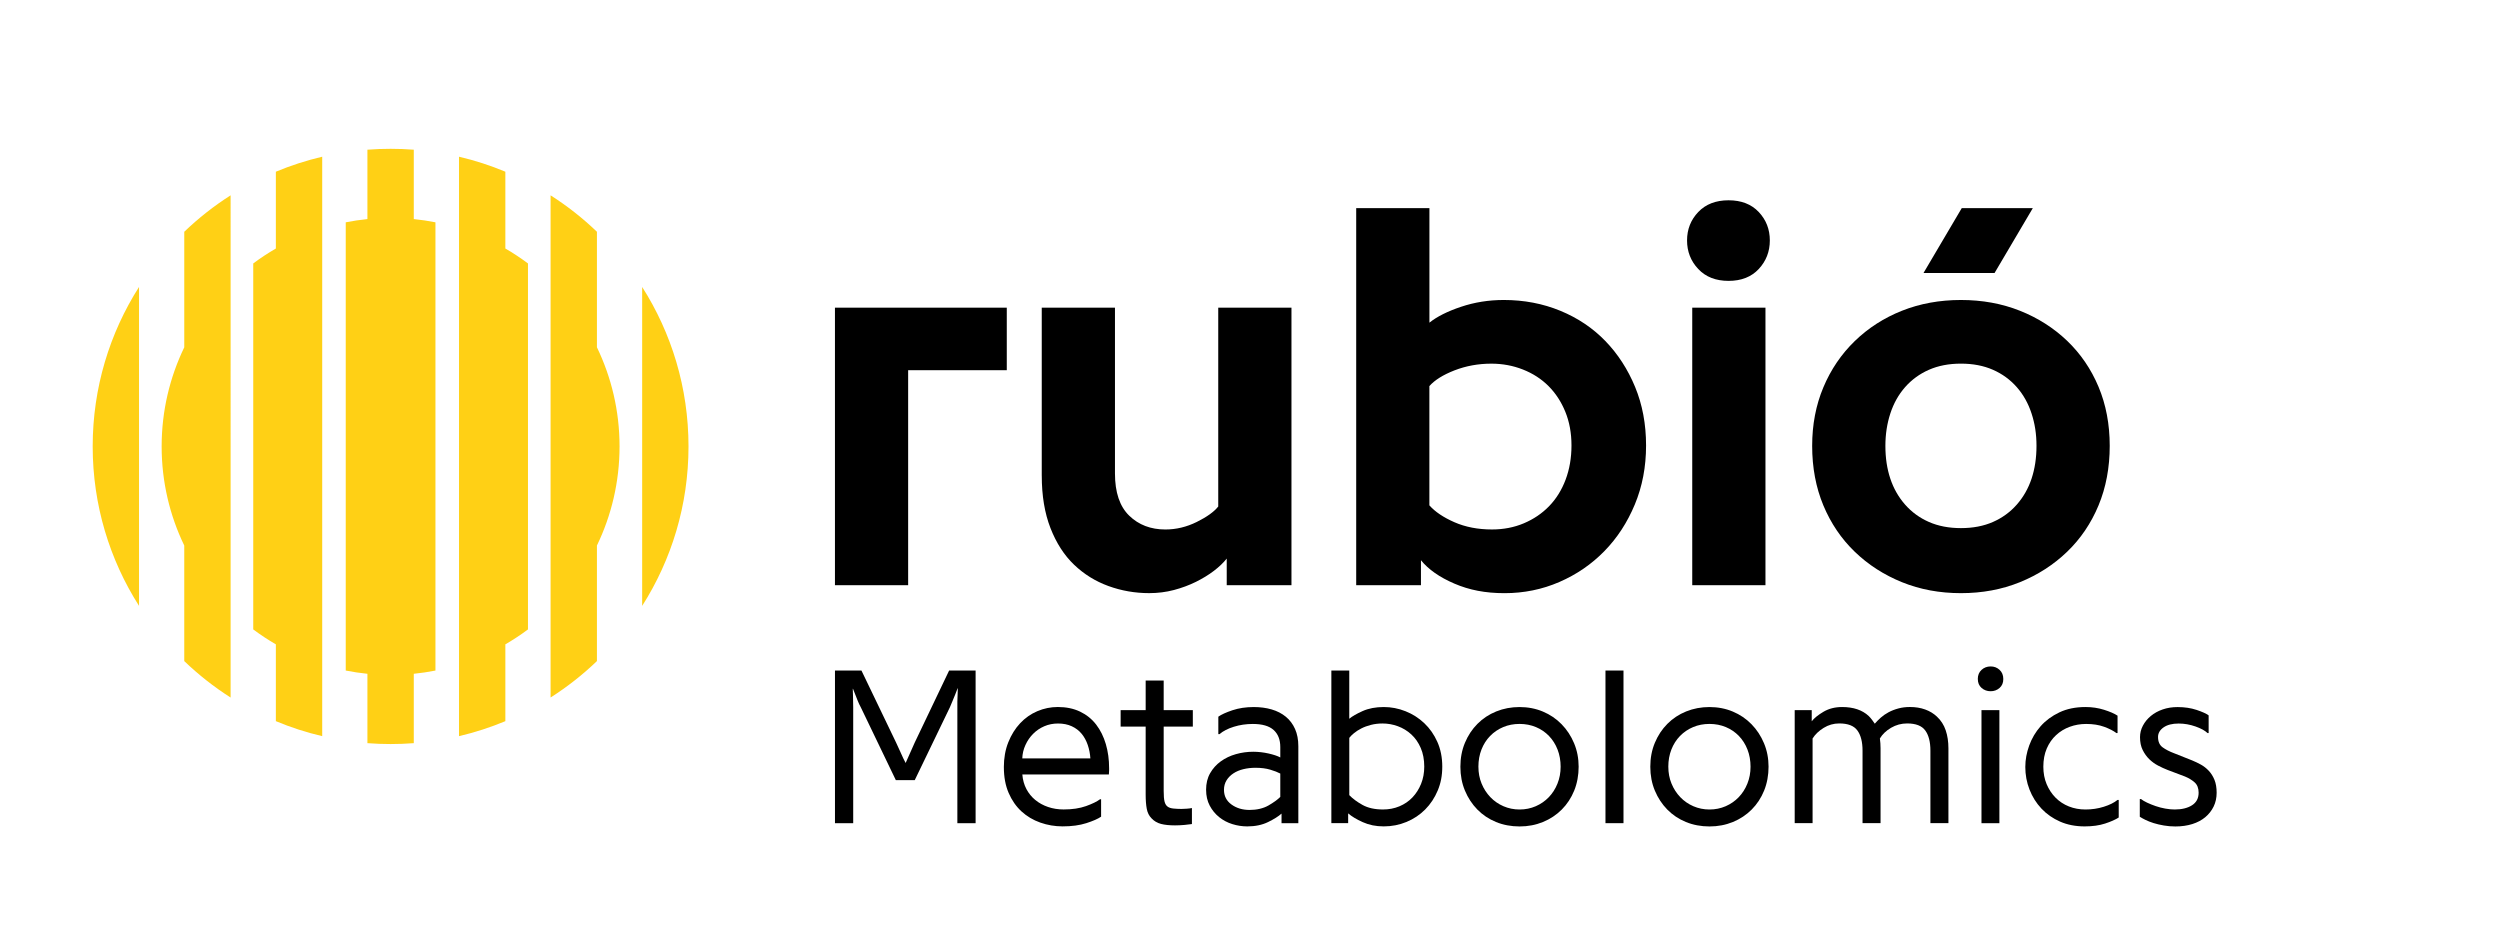 <?xml version="1.0" encoding="UTF-8"?><svg id="Capa_1" xmlns="http://www.w3.org/2000/svg" viewBox="0 0 1190.55 453.54"><defs><style>.cls-1{fill:#000;}.cls-1,.cls-2{stroke-width:0px;}.cls-2{fill:#ffd015;}</style></defs><path class="cls-1" d="M397.62,278.69v-132.18h81.83v29.79h-46.97v102.39h-34.87Z"/><path class="cls-1" d="M496.1,226.52v-80.01h34.87v78.94c0,9.03,2.26,15.74,6.78,20.12,4.52,4.39,10.26,6.58,17.22,6.58,5.13,0,10.11-1.19,14.94-3.58,4.83-2.39,8.24-4.84,10.24-7.36v-94.7h34.87v132.18h-30.83v-12.69c-1.57,1.99-3.6,3.93-6.09,5.83-2.49,1.9-5.34,3.65-8.57,5.25-3.23,1.6-6.72,2.89-10.47,3.89-3.75.99-7.68,1.49-11.78,1.49-6.75,0-13.23-1.13-19.42-3.38-6.19-2.25-11.65-5.64-16.36-10.15-4.72-4.51-8.46-10.32-11.24-17.43-2.77-7.11-4.15-15.44-4.15-24.98Z"/><path class="cls-1" d="M645.85,278.69V99.11h34.87v54.55c3.56-2.86,8.56-5.38,15.03-7.55,6.46-2.17,13.25-3.25,20.36-3.25,9.66,0,18.65,1.72,26.97,5.15s15.46,8.23,21.42,14.39c5.96,6.16,10.69,13.46,14.17,21.88,3.48,8.42,5.22,17.71,5.22,27.87s-1.78,19.5-5.35,28.08c-3.57,8.58-8.4,15.99-14.5,22.23-6.1,6.24-13.24,11.14-21.42,14.69-8.18,3.55-16.89,5.33-26.12,5.33s-16.81-1.51-23.87-4.54c-7.07-3.03-12.38-6.74-15.94-11.15v11.91h-30.83ZM680.72,240.68c2.69,3.04,6.66,5.71,11.9,8.01,5.25,2.3,11.21,3.45,17.89,3.45,5.46,0,10.52-.97,15.16-2.93,4.64-1.96,8.65-4.67,12.03-8.14,3.38-3.48,6.01-7.69,7.87-12.64,1.86-4.95,2.8-10.38,2.8-16.29s-.98-11.25-2.93-16.03c-1.95-4.78-4.62-8.86-8-12.25-3.38-3.39-7.44-6.01-12.17-7.88-4.73-1.87-9.74-2.8-15.03-2.8-6.24,0-12.1,1.07-17.57,3.19-5.46,2.13-9.45,4.63-11.97,7.49v56.82Z"/><path class="cls-1" d="M803.41,114.5c0-5.29,1.78-9.8,5.33-13.53,3.56-3.73,8.37-5.59,14.44-5.59s10.86,1.86,14.38,5.59c3.51,3.73,5.27,8.24,5.27,13.53s-1.76,9.82-5.27,13.6c-3.51,3.77-8.31,5.66-14.38,5.66s-10.89-1.88-14.44-5.66c-3.56-3.77-5.33-8.31-5.33-13.6ZM805.88,278.69v-132.18h34.87v132.18h-34.87Z"/><path class="cls-1" d="M862.99,212.34c0-10.11,1.77-19.4,5.33-27.87,3.55-8.47,8.54-15.82,14.95-22.04,6.41-6.22,13.91-11.04,22.49-14.45,8.58-3.41,17.94-5.12,28.08-5.12s19.5,1.71,28.08,5.12c8.58,3.41,16.07,8.19,22.49,14.32,6.41,6.14,11.39,13.44,14.95,21.91,3.55,8.47,5.33,17.84,5.33,28.13s-1.78,19.81-5.33,28.34c-3.55,8.53-8.54,15.89-14.95,22.07-6.41,6.18-13.91,11.01-22.49,14.5-8.58,3.48-17.94,5.22-28.08,5.22s-19.5-1.74-28.08-5.22c-8.58-3.48-16.08-8.31-22.49-14.5-6.41-6.18-11.39-13.54-14.95-22.07-3.55-8.53-5.33-17.98-5.33-28.34ZM897.86,212.34c0,5.72.78,10.93,2.35,15.61,1.56,4.68,3.91,8.8,7.04,12.36,3.13,3.56,6.91,6.31,11.34,8.26,4.43,1.95,9.51,2.93,15.25,2.93s10.82-.98,15.25-2.93c4.43-1.95,8.21-4.7,11.34-8.26,3.13-3.56,5.48-7.68,7.04-12.36,1.56-4.68,2.35-9.89,2.35-15.61s-.78-10.6-2.35-15.42c-1.57-4.81-3.91-9-7.04-12.56-3.13-3.56-6.91-6.31-11.34-8.26-4.43-1.95-9.51-2.93-15.25-2.93s-10.82.98-15.25,2.93c-4.43,1.95-8.21,4.71-11.34,8.26-3.13,3.56-5.47,7.74-7.04,12.56-1.57,4.81-2.35,9.95-2.35,15.42Z"/><polygon class="cls-1" points="934.23 99.11 916 130.02 949.84 130.02 968.07 99.11 934.23 99.11"/><path class="cls-2" d="M240.66,81.77c-7.08-2.96-14.46-5.36-22.07-7.14v275.94c7.61-1.79,14.99-4.19,22.07-7.14v-36.58c3.73-2.17,7.34-4.53,10.77-7.11V125.46c-3.44-2.58-7.04-4.95-10.77-7.11v-36.58Z"/><path class="cls-2" d="M131.37,118.35c-3.73,2.17-7.34,4.53-10.77,7.11v174.28c3.44,2.58,7.04,4.95,10.77,7.11v36.58c7.08,2.96,14.46,5.36,22.07,7.14V74.63c-7.61,1.79-14.99,4.19-22.07,7.14v36.58Z"/><path class="cls-2" d="M87.75,165.4c-6.89,14.28-10.77,30.28-10.77,47.2s3.88,32.92,10.77,47.2v55.03c6.75,6.48,14.14,12.3,22.07,17.35V93.02c-7.93,5.05-15.32,10.87-22.07,17.35v55.03Z"/><path class="cls-2" d="M66.21,288.54v-151.89c-13.97,21.95-22.07,48-22.07,75.94s8.1,53.99,22.07,75.94Z"/><path class="cls-2" d="M305.81,136.65v151.89c13.97-21.95,22.07-48,22.07-75.94s-8.1-53.99-22.07-75.94Z"/><path class="cls-2" d="M284.27,110.37c-6.75-6.48-14.14-12.3-22.07-17.35v239.15c7.93-5.05,15.32-10.87,22.07-17.35v-55.03c6.89-14.28,10.77-30.28,10.77-47.2s-3.88-32.92-10.77-47.2v-55.03Z"/><path class="cls-2" d="M197.05,104.19v-32.9c-3.64-.28-7.32-.42-11.04-.42s-7.39.14-11.04.42v33.04c-3.49.35-6.93.87-10.32,1.54v213.46c3.38.67,6.83,1.19,10.32,1.54v33.04c3.64.28,7.32.42,11.04.42s7.39-.14,11.04-.42v-33.04c3.49-.35,6.93-.87,10.32-1.54V105.87c-3.38-.67-6.83-1.19-10.32-1.54v-.13Z"/><path class="cls-1" d="M397.63,392.01v-72.69h12.61l16.48,34.28c.81,1.66,1.57,3.32,2.28,4.98.71,1.66,1.47,3.25,2.28,4.77.64-1.38,1.29-2.84,1.96-4.4.67-1.55,1.47-3.34,2.38-5.35l16.37-34.28h12.61v72.69h-8.69v-57.99c0-1.04.03-2.04.11-2.99,0-1.09.03-2.17.11-3.23h-.11c-.42,1.02-.81,2.03-1.17,3.02-.35.88-.75,1.85-1.19,2.89-.44,1.04-.87,2.08-1.3,3.1l-16.74,34.7h-9.01l-16.69-34.7c-.57-1.02-1.05-2.06-1.46-3.1-.41-1.04-.79-2-1.14-2.89-.35-.95-.72-1.89-1.11-2.81h-.11c0,1.09.03,2.14.11,3.13,0,.88.02,1.85.05,2.89.04,1.04.05,1.97.05,2.78v55.2h-8.69Z"/><path class="cls-1" d="M478.05,365.41c0-4.41.71-8.39,2.12-11.92,1.41-3.53,3.29-6.55,5.64-9.06,2.35-2.51,5.08-4.42,8.19-5.75,3.11-1.32,6.36-1.99,9.75-1.99,3.99,0,7.52.73,10.6,2.2,3.07,1.47,5.62,3.52,7.66,6.17,2.03,2.65,3.57,5.75,4.61,9.3,1.04,3.55,1.56,7.37,1.56,11.47v.98c0,.3-.04.96-.11,1.99h-41.22c.21,2.6.86,4.91,1.93,6.95,1.08,2.04,2.49,3.77,4.24,5.21,1.75,1.44,3.78,2.55,6.09,3.34,2.31.79,4.78,1.18,7.39,1.18,4.13,0,7.69-.53,10.68-1.6,2.98-1.07,5.2-2.15,6.65-3.24h.53v8.28c-1.52,1.04-3.87,2.07-7.05,3.09-3.18,1.02-6.94,1.53-11.28,1.53-3.67,0-7.21-.6-10.62-1.8-3.41-1.2-6.39-2.98-8.95-5.32-2.56-2.35-4.6-5.28-6.12-8.79-1.52-3.51-2.28-7.58-2.28-12.21ZM486.84,361.18h32.42c-.14-2.23-.56-4.37-1.25-6.4-.69-2.04-1.66-3.82-2.91-5.34-1.25-1.52-2.83-2.72-4.72-3.59-1.89-.87-4.07-1.3-6.54-1.3-2.33,0-4.5.43-6.52,1.3-2.01.87-3.78,2.06-5.3,3.59-1.52,1.52-2.75,3.3-3.68,5.34-.94,2.04-1.44,4.17-1.51,6.4Z"/><path class="cls-1" d="M533.67,346.02v-7.84h11.92v-14.09h8.58v14.09h13.88v7.84h-13.88v30.61c0,2.33.14,4.04.42,5.12.28,1.08.76,1.87,1.43,2.36.64.5,1.55.8,2.75.93,1.2.12,2.49.19,3.87.19.56,0,1.39-.04,2.46-.11,1.08-.07,1.92-.18,2.52-.32v7.63c-.81.14-2,.28-3.55.42-1.55.14-3.06.21-4.5.21-2.68,0-4.91-.23-6.67-.69-1.77-.46-3.27-1.34-4.5-2.65-1.17-1.17-1.93-2.67-2.28-4.5-.35-1.84-.53-4.13-.53-6.89v-32.32h-11.92Z"/><path class="cls-1" d="M574.36,376.14c0-3.04.64-5.69,1.93-7.93,1.29-2.25,2.98-4.13,5.09-5.65,2.1-1.52,4.49-2.66,7.18-3.42,2.68-.76,5.44-1.14,8.26-1.14,1.17,0,2.38.07,3.63.21,1.25.14,2.46.35,3.63.61,1.17.26,2.23.56,3.21.88.97.32,1.78.66,2.41,1.01v-4.95c0-3.51-1.06-6.22-3.18-8.13-2.12-1.91-5.42-2.87-9.91-2.87-3.18,0-6.2.45-9.06,1.34-2.86.89-5.12,2.06-6.78,3.5h-.58v-8.3c1.45-1.03,3.69-2.05,6.73-3.07,3.04-1.01,6.41-1.52,10.12-1.52,3.11,0,5.96.38,8.56,1.14,2.6.76,4.84,1.92,6.73,3.47,1.89,1.55,3.36,3.51,4.4,5.85,1.04,2.35,1.56,5.08,1.56,8.19v36.66h-8v-4.57c-1.45,1.31-3.59,2.65-6.41,4.03-2.83,1.38-6.13,2.07-9.91,2.07-2.4,0-4.77-.36-7.1-1.09-2.33-.72-4.42-1.83-6.28-3.32-1.85-1.49-3.36-3.32-4.5-5.49-1.15-2.17-1.72-4.68-1.72-7.51ZM582.89,376.17c0,2.9,1.18,5.21,3.55,6.94s5.25,2.6,8.64,2.6,6.52-.71,8.98-2.12c2.45-1.41,4.33-2.77,5.64-4.08v-11.13c-1.17-.63-2.75-1.25-4.77-1.85-2.01-.6-4.36-.9-7.05-.9-2.01,0-3.93.22-5.75.66-1.82.44-3.41,1.11-4.77,2.01s-2.45,2-3.26,3.31-1.22,2.83-1.22,4.56Z"/><path class="cls-1" d="M634.02,392.01v-72.69h8.53v22.96c1.38-1.16,3.5-2.38,6.36-3.66,2.86-1.28,6.22-1.92,10.07-1.92,3.53,0,6.98.66,10.33,1.99s6.34,3.22,8.95,5.69c2.61,2.47,4.7,5.45,6.25,8.94,1.55,3.49,2.33,7.41,2.33,11.75s-.72,7.94-2.17,11.4c-1.45,3.46-3.44,6.47-5.96,9.01s-5.49,4.53-8.9,5.94c-3.41,1.41-7.02,2.12-10.83,2.12s-7-.67-9.99-2.01c-2.99-1.34-5.31-2.74-6.97-4.19v4.66h-8ZM642.55,378.65c1.59,1.66,3.69,3.22,6.3,4.67,2.61,1.45,5.86,2.17,9.75,2.17,2.83,0,5.44-.5,7.84-1.51,2.4-1.01,4.47-2.42,6.2-4.24,1.73-1.82,3.1-3.98,4.11-6.47,1.01-2.49,1.51-5.23,1.51-8.2,0-3.32-.56-6.28-1.67-8.86-1.11-2.58-2.61-4.74-4.5-6.47-1.89-1.73-4.03-3.03-6.41-3.9s-4.81-1.3-7.28-1.3c-1.94,0-3.78.22-5.51.66-1.73.44-3.27,1.01-4.61,1.7-1.34.69-2.5,1.43-3.47,2.23s-1.72,1.55-2.25,2.25v27.27Z"/><path class="cls-1" d="M695.47,365.12c0-4.14.72-7.94,2.17-11.4,1.45-3.46,3.43-6.47,5.96-9.01,2.52-2.54,5.51-4.52,8.95-5.91s7.14-2.09,11.1-2.09,7.69.72,11.1,2.15c3.41,1.43,6.38,3.44,8.9,6.02,2.52,2.58,4.51,5.6,5.96,9.07,1.45,3.46,2.17,7.19,2.17,11.19s-.71,7.92-2.12,11.38c-1.41,3.46-3.38,6.46-5.91,9s-5.51,4.52-8.95,5.93c-3.44,1.41-7.16,2.12-11.15,2.12s-7.81-.71-11.23-2.12c-3.43-1.41-6.38-3.39-8.87-5.93-2.49-2.54-4.46-5.54-5.91-9-1.45-3.46-2.17-7.25-2.17-11.38ZM704.05,365.12c0,2.89.5,5.56,1.51,8.02s2.39,4.6,4.16,6.46c1.77,1.85,3.85,3.3,6.25,4.34,2.4,1.04,4.96,1.56,7.68,1.56s5.32-.52,7.71-1.56c2.38-1.04,4.45-2.47,6.2-4.29,1.75-1.82,3.13-3.97,4.13-6.46,1.01-2.49,1.51-5.18,1.51-8.07s-.49-5.69-1.46-8.17c-.97-2.49-2.33-4.64-4.08-6.46-1.75-1.82-3.81-3.23-6.2-4.23-2.38-1-4.99-1.51-7.81-1.51s-5.43.5-7.81,1.51c-2.38,1-4.46,2.42-6.23,4.23-1.77,1.82-3.13,3.97-4.11,6.46-.97,2.49-1.46,5.21-1.46,8.17Z"/><path class="cls-1" d="M764.56,392.01v-72.69h8.58v72.69h-8.58Z"/><path class="cls-1" d="M785.91,365.12c0-4.14.72-7.94,2.17-11.4,1.45-3.46,3.43-6.47,5.96-9.01,2.52-2.54,5.51-4.52,8.95-5.91s7.14-2.09,11.1-2.09,7.69.72,11.1,2.15c3.41,1.43,6.38,3.44,8.9,6.02,2.52,2.58,4.51,5.6,5.96,9.07,1.45,3.46,2.17,7.19,2.17,11.19s-.71,7.92-2.12,11.38c-1.41,3.46-3.38,6.46-5.91,9s-5.51,4.52-8.95,5.93c-3.44,1.41-7.16,2.12-11.15,2.12s-7.81-.71-11.23-2.12c-3.43-1.41-6.38-3.39-8.87-5.93-2.49-2.54-4.46-5.54-5.91-9-1.45-3.46-2.17-7.25-2.17-11.38ZM794.49,365.12c0,2.89.5,5.56,1.51,8.02s2.39,4.6,4.16,6.46c1.77,1.85,3.85,3.3,6.25,4.34,2.4,1.04,4.96,1.56,7.68,1.56s5.32-.52,7.71-1.56c2.38-1.04,4.45-2.47,6.2-4.29,1.75-1.82,3.13-3.97,4.13-6.46,1.01-2.49,1.51-5.18,1.51-8.07s-.49-5.69-1.46-8.17c-.97-2.49-2.33-4.64-4.08-6.46-1.75-1.82-3.81-3.23-6.2-4.23-2.38-1-4.99-1.51-7.81-1.51s-5.43.5-7.81,1.51c-2.38,1-4.46,2.42-6.23,4.23-1.77,1.82-3.13,3.97-4.11,6.46-.97,2.49-1.46,5.21-1.46,8.17Z"/><path class="cls-1" d="M854.67,392.01v-53.83h8.11v5.31c1.17-1.51,3.03-3.02,5.59-4.53,2.56-1.51,5.52-2.26,8.87-2.26,5.37,0,9.59,1.42,12.66,4.26.56.56,1.09,1.16,1.56,1.79s.93,1.26,1.35,1.89c.81-.95,1.76-1.9,2.83-2.87,1.08-.96,2.32-1.82,3.74-2.58,1.41-.75,2.97-1.36,4.69-1.82,1.71-.46,3.54-.68,5.48-.68,2.68,0,5.11.4,7.28,1.19,2.17.79,4.02,1.92,5.54,3.36,1.94,1.8,3.35,3.98,4.21,6.54.87,2.56,1.3,5.43,1.3,8.61v35.6h-8.58v-34.53c0-4.14-.81-7.33-2.44-9.57-1.62-2.25-4.5-3.37-8.64-3.37-2.75,0-5.31.69-7.66,2.07-2.35,1.38-4.12,3.08-5.32,5.09.21,1.52.32,3.08.32,4.67v35.64h-8.58v-34.53c0-4.14-.81-7.33-2.44-9.57-1.62-2.25-4.5-3.37-8.64-3.37-2.68,0-5.17.71-7.44,2.12-2.28,1.41-4.04,3.09-5.27,5.04v40.31h-8.53Z"/><path class="cls-1" d="M941.87,323.35c0-1.8.59-3.25,1.78-4.34,1.18-1.09,2.62-1.64,4.32-1.64s3.08.54,4.26,1.62c1.18,1.08,1.78,2.54,1.78,4.37s-.59,3.22-1.78,4.26c-1.18,1.04-2.6,1.56-4.26,1.56s-3.09-.52-4.29-1.56c-1.2-1.04-1.8-2.46-1.8-4.26ZM943.62,392.01v-53.83h8.53v53.83h-8.53Z"/><path class="cls-1" d="M964.5,365.12c0-3.32.62-6.69,1.85-10.1,1.24-3.41,3.05-6.47,5.43-9.17,2.38-2.7,5.36-4.91,8.93-6.6,3.57-1.7,7.72-2.55,12.45-2.55,3.11,0,6.05.44,8.82,1.31,2.77.87,4.92,1.8,6.44,2.8v8.29h-.53c-1.45-1.09-3.4-2.09-5.85-2.99-2.46-.9-5.31-1.35-8.56-1.35-2.75,0-5.36.45-7.81,1.35-2.46.9-4.63,2.22-6.52,3.97-1.89,1.75-3.37,3.88-4.45,6.4-1.08,2.52-1.62,5.41-1.62,8.65,0,3.03.52,5.79,1.56,8.28,1.04,2.49,2.46,4.64,4.26,6.46,1.8,1.82,3.92,3.21,6.36,4.18,2.44.97,5.07,1.45,7.89,1.45,3.04,0,5.94-.43,8.71-1.3s4.95-1.95,6.54-3.25h.58v8.36c-1.59,1.03-3.76,1.99-6.52,2.89s-5.99,1.35-9.69,1.35c-4.34,0-8.25-.76-11.71-2.28-3.46-1.52-6.42-3.58-8.87-6.19-2.46-2.61-4.35-5.63-5.69-9.05-1.34-3.42-2.01-7.06-2.01-10.9Z"/><path class="cls-1" d="M1019.01,388.93v-8.41h.58c.71.56,1.68,1.14,2.91,1.72s2.6,1.13,4.08,1.64,3.02.91,4.61,1.19,3.07.42,4.45.42c3.39,0,6.14-.67,8.24-2.01,2.1-1.34,3.15-3.33,3.15-5.98,0-2.15-.64-3.79-1.91-4.92s-2.81-2.06-4.61-2.8l-8.26-3.12c-1.45-.56-2.95-1.25-4.5-2.06-1.55-.81-2.96-1.83-4.21-3.04-1.25-1.22-2.3-2.68-3.15-4.39s-1.27-3.75-1.27-6.11c0-1.93.46-3.77,1.38-5.51.92-1.74,2.17-3.27,3.76-4.59,1.59-1.32,3.47-2.36,5.64-3.11,2.17-.76,4.55-1.13,7.12-1.13,3.32,0,6.32.45,9.01,1.34,2.68.89,4.61,1.76,5.77,2.61v8.44h-.53c-1.17-1.16-3.07-2.21-5.72-3.15-2.65-.93-5.33-1.4-8.05-1.4-3.04,0-5.43.62-7.18,1.85-1.75,1.24-2.62,2.75-2.62,4.55,0,2.22.72,3.86,2.17,4.92,1.45,1.06,3.3,2.01,5.56,2.86l8.53,3.39c1.38.56,2.75,1.23,4.13,1.98,1.38.76,2.63,1.74,3.76,2.94,1.13,1.2,2.04,2.65,2.73,4.34.69,1.69,1.03,3.74,1.03,6.14s-.48,4.6-1.43,6.56c-.95,1.95-2.28,3.64-3.97,5.06-1.7,1.42-3.75,2.51-6.17,3.28-2.42.76-5.11,1.15-8.08,1.15-1.87,0-3.7-.15-5.48-.46-1.78-.3-3.42-.69-4.9-1.15-1.48-.47-2.78-.98-3.89-1.53s-2-1.05-2.67-1.48Z"/></svg>